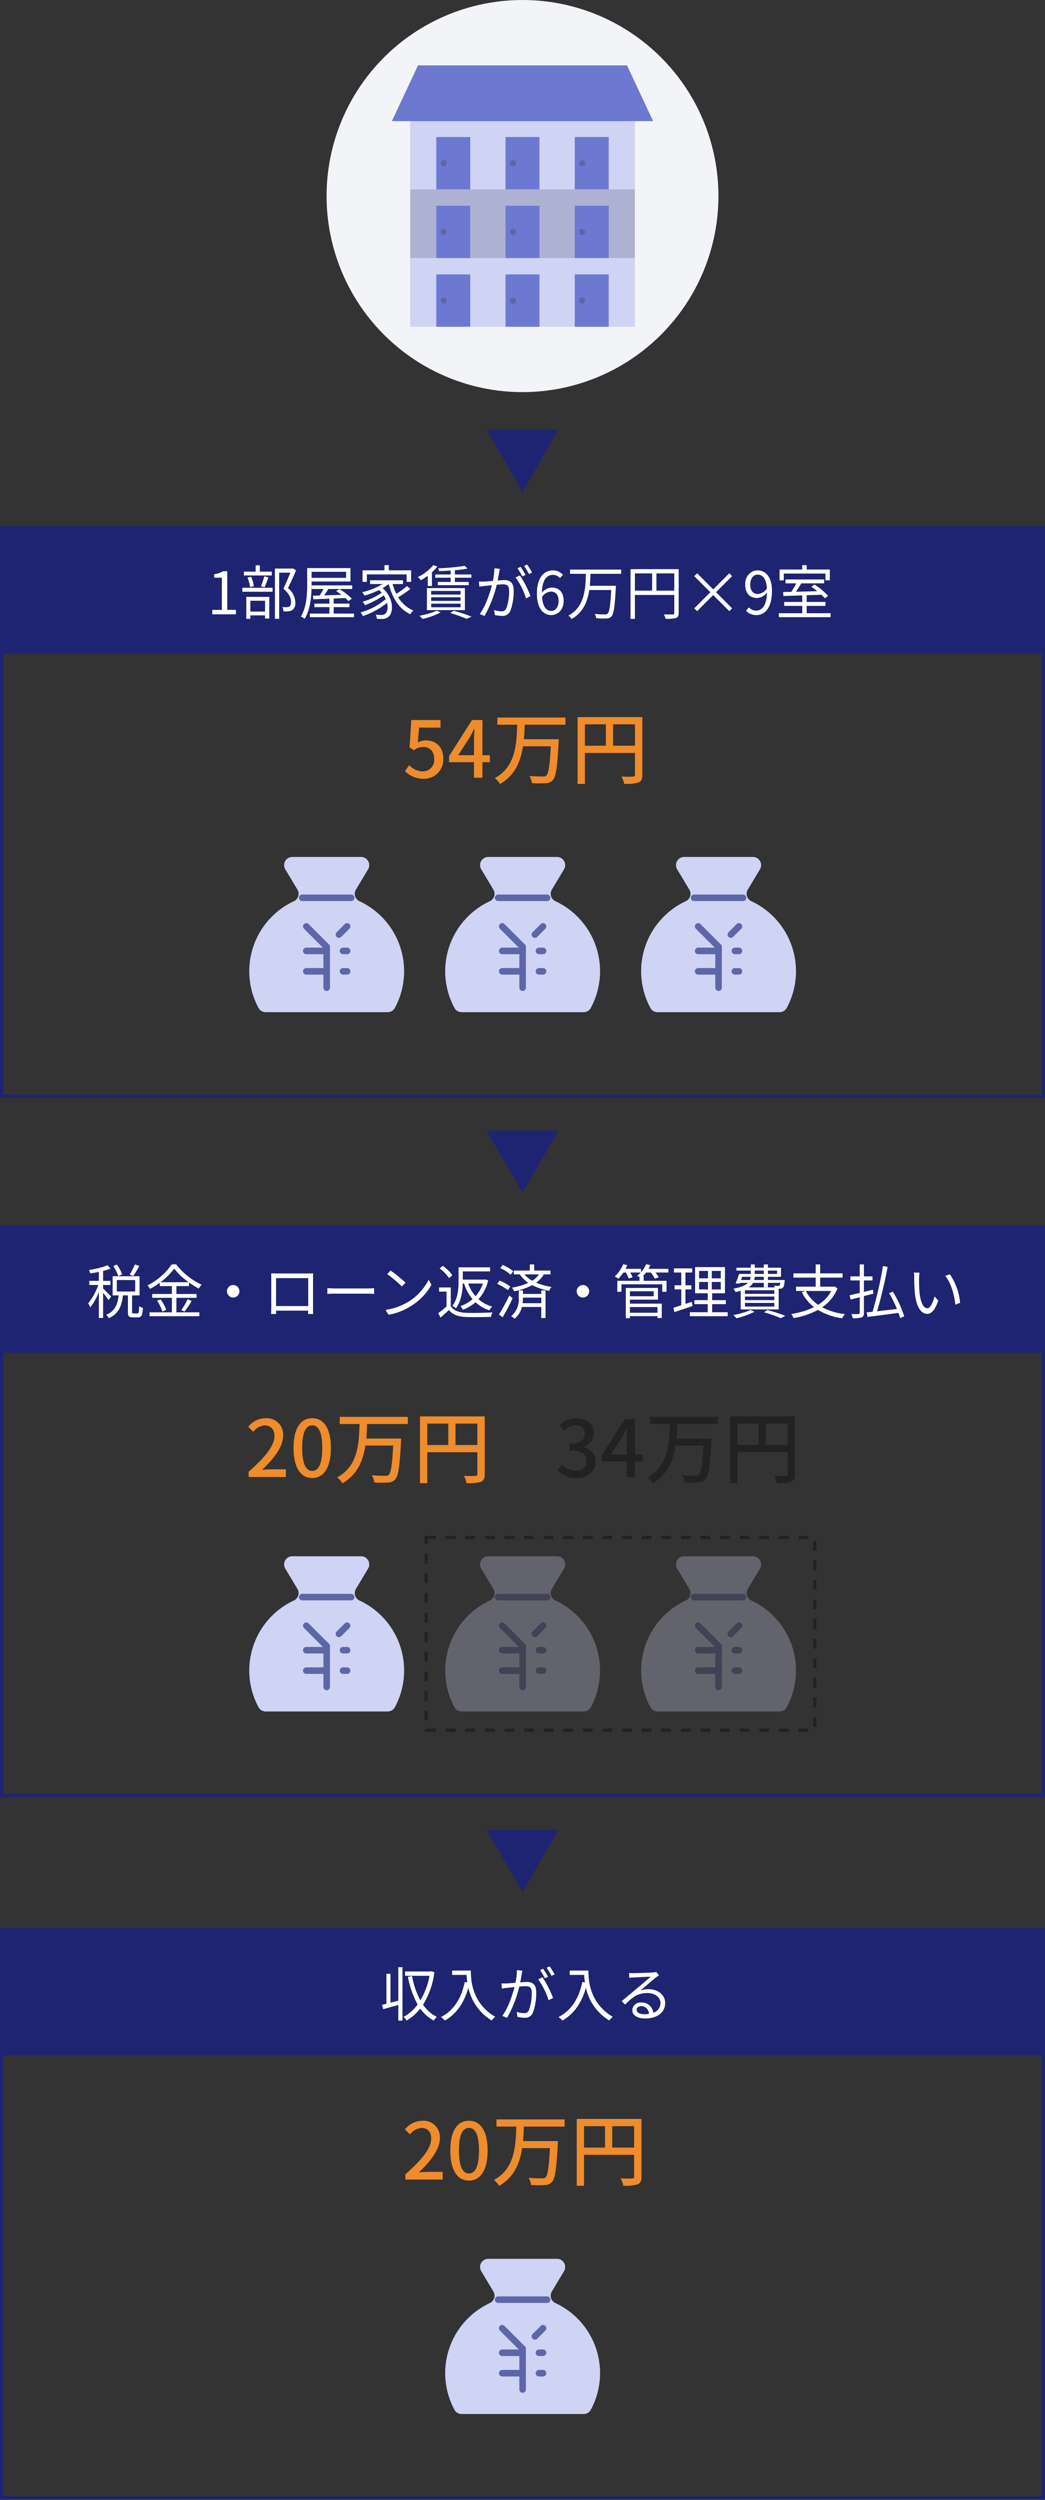 <svg xmlns="http://www.w3.org/2000/svg" xmlns:xlink="http://www.w3.org/1999/xlink" width="320" height="765" viewBox="0 0 320 765"><rect x="0" y="0" width="320" height="765" fill="#333333" stroke="none"/><defs><clipPath id="a"><rect width="80" height="80" fill="none"/></clipPath><clipPath id="b"><rect width="60" height="60" fill="none"/></clipPath></defs><g transform="translate(-5066 -3164)"><g transform="translate(4844 1372)"><circle cx="60" cy="60" r="60" transform="translate(322 1792)" fill="#f3f4f8"/><g transform="translate(342 1812)"><rect width="68.8" height="21.018" transform="translate(5.6 16.946)" fill="#cfd3f4"/><rect width="10.4" height="16.026" transform="translate(13.6 21.938)" fill="#6d79d1"/><rect width="10.4" height="16.026" transform="translate(34.8 21.938)" fill="#6d79d1"/><rect width="10.4" height="16.026" transform="translate(56 21.938)" fill="#6d79d1"/><rect width="68.8" height="21.018" transform="translate(5.6 58.982)" fill="#cfd3f4"/><rect width="10.4" height="16.026" transform="translate(13.6 63.974)" fill="#6d79d1"/><rect width="10.4" height="16.026" transform="translate(34.8 63.974)" fill="#6d79d1"/><rect width="10.4" height="16.026" transform="translate(56 63.974)" fill="#6d79d1"/><rect width="68.8" height="21.018" transform="translate(5.6 37.964)" fill="#aeb2d2"/><rect width="10.4" height="16.026" transform="translate(13.6 42.955)" fill="#6d79d1"/><rect width="10.4" height="16.026" transform="translate(34.8 42.955)" fill="#6d79d1"/><rect width="10.4" height="16.026" transform="translate(56 42.955)" fill="#6d79d1"/><g clip-path="url(#a)"><path d="M57.867,109.786a.933.933,0,1,1-.933-.919.927.927,0,0,1,.933.919" transform="translate(-41.067 -79.836)" fill="#5d66a6"/><path d="M137.367,109.786a.933.933,0,1,1-.933-.919.927.927,0,0,1,.933.919" transform="translate(-99.367 -79.836)" fill="#5d66a6"/><path d="M216.867,109.786a.933.933,0,1,1-.933-.919.927.927,0,0,1,.933.919" transform="translate(-157.667 -79.836)" fill="#5d66a6"/><path d="M57.867,267.422a.933.933,0,1,1-.933-.919.927.927,0,0,1,.933.919" transform="translate(-41.067 -195.436)" fill="#5d66a6"/><path d="M137.367,267.422a.933.933,0,1,1-.933-.919.927.927,0,0,1,.933.919" transform="translate(-99.367 -195.436)" fill="#5d66a6"/><path d="M216.867,267.422a.933.933,0,1,1-.933-.919.927.927,0,0,1,.933.919" transform="translate(-157.667 -195.436)" fill="#5d66a6"/><path d="M57.867,188.6a.933.933,0,1,1-.933-.919.927.927,0,0,1,.933.919" transform="translate(-41.067 -137.636)" fill="#5d66a6"/><path d="M137.367,188.6a.933.933,0,1,1-.933-.919.927.927,0,0,1,.933.919" transform="translate(-99.367 -137.636)" fill="#5d66a6"/><path d="M216.867,188.6a.933.933,0,1,1-.933-.919.927.927,0,0,1,.933.919" transform="translate(-157.667 -137.636)" fill="#5d66a6"/><path d="M72,0H8L0,17.077H80Z" fill="#6d79d1"/></g></g></g><path d="M11,0,22,19H0Z" transform="translate(5237 3314.5) rotate(180)" fill="#1e2471"/><path d="M11,0,22,19H0Z" transform="translate(5237 3529) rotate(180)" fill="#1e2471"/><path d="M11,0,22,19H0Z" transform="translate(5237 3743) rotate(180)" fill="#1e2471"/><path d="M6.432.312a5.828,5.828,0,0,0,5.952-6.12c0-3.864-2.424-5.616-5.376-5.616a4.98,4.98,0,0,0-2.424.624l.408-4.536h6.552v-2.328H2.592L2.064-9.288,3.408-8.4A4.647,4.647,0,0,1,6.24-9.408c2.016,0,3.36,1.344,3.36,3.7A3.452,3.452,0,0,1,6.1-1.944a5.652,5.652,0,0,1-4.128-1.9L.648-2.04A7.817,7.817,0,0,0,6.432.312Zm10.512-7.2,3.48-5.328c.5-.912.984-1.824,1.416-2.712h.1c-.048.96-.144,2.448-.144,3.408v4.632Zm9.7,0H24.384V-17.664H21.192L14.16-6.6v1.848h7.632V0h2.592V-4.752H26.64ZM49.8-16.224v-2.184H28.944v2.184h6.072C34.824-10.248,34.56-3.336,28.152.12a6.684,6.684,0,0,1,1.608,1.8C34.368-.72,36.1-5.016,36.792-9.624h8.52C45-3.792,44.64-1.272,43.944-.672a1.36,1.36,0,0,1-1.128.288c-.648,0-2.352,0-4.056-.144a5.2,5.2,0,0,1,.768,2.184A30.462,30.462,0,0,0,43.7,1.68,2.961,2.961,0,0,0,45.96.7C46.9-.336,47.3-3.216,47.712-10.752c.024-.312.024-1.032.024-1.032H37.08c.144-1.488.192-2.976.24-4.44ZM64.392-9.792v-6.552h6.7v6.552Zm-8.64-6.552h6.432v6.552H55.752Zm17.592-2.208H53.52V1.9h2.232v-9.48H71.088V-.912c0,.432-.144.576-.6.576-.456.024-1.992.048-3.528-.024a7.393,7.393,0,0,1,.816,2.232,13.12,13.12,0,0,0,4.392-.408c.888-.384,1.176-1.056,1.176-2.352Z" transform="translate(5189.352 3402)" fill="#ef8c2b"/><g transform="translate(1)"><g transform="translate(5135 3420)" clip-path="url(#b)"><path d="M38.783,18.525c-.064-.031-.125-.064-.186-.1A2.5,2.5,0,0,1,37.72,15l3.75-6.25A2.5,2.5,0,0,0,39.333,5H18.213a2.5,2.5,0,0,0-2.137,3.75L19.825,15a2.5,2.5,0,0,1-.876,3.425c-.06.036-.122.069-.186.1A23.638,23.638,0,0,0,7.256,49.911q.291.628.619,1.239a2.5,2.5,0,0,0,2.2,1.35h37.4a2.5,2.5,0,0,0,2.2-1.35q.328-.611.619-1.239A23.637,23.637,0,0,0,38.783,18.525" transform="translate(1.265 1.25)" fill="#cfd3f4"/><line x2="15" transform="translate(22.538 18.75)" fill="none" stroke="#5d66a6" stroke-linecap="round" stroke-linejoin="round" stroke-width="2"/><line y1="2.5" x2="2.5" transform="translate(33.788 27.5)" fill="none" stroke="#5d66a6" stroke-linecap="round" stroke-linejoin="round" stroke-width="2"/><line x2="6.25" y2="6.25" transform="translate(23.788 27.5)" fill="none" stroke="#5d66a6" stroke-linecap="round" stroke-linejoin="round" stroke-width="2"/><line y1="12.5" transform="translate(30.038 33.75)" fill="none" stroke="#5d66a6" stroke-linecap="round" stroke-linejoin="round" stroke-width="2"/><line x2="6.25" transform="translate(23.788 35)" fill="none" stroke="#5d66a6" stroke-linecap="round" stroke-linejoin="round" stroke-width="2"/><line x2="1.25" transform="translate(35.038 35)" fill="none" stroke="#5d66a6" stroke-linecap="round" stroke-linejoin="round" stroke-width="2"/><line x2="6.25" transform="translate(23.788 41.25)" fill="none" stroke="#5d66a6" stroke-linecap="round" stroke-linejoin="round" stroke-width="2"/><line x2="1.25" transform="translate(35.038 41.25)" fill="none" stroke="#5d66a6" stroke-linecap="round" stroke-linejoin="round" stroke-width="2"/></g><g transform="translate(5195 3420)" clip-path="url(#b)"><path d="M38.783,18.525c-.064-.031-.125-.064-.186-.1A2.5,2.5,0,0,1,37.72,15l3.75-6.25A2.5,2.5,0,0,0,39.333,5H18.213a2.5,2.5,0,0,0-2.137,3.75L19.825,15a2.5,2.5,0,0,1-.876,3.425c-.06.036-.122.069-.186.1A23.638,23.638,0,0,0,7.256,49.911q.291.628.619,1.239a2.5,2.5,0,0,0,2.2,1.35h37.4a2.5,2.5,0,0,0,2.2-1.35q.328-.611.619-1.239A23.637,23.637,0,0,0,38.783,18.525" transform="translate(1.265 1.25)" fill="#cfd3f4"/><line x2="15" transform="translate(22.538 18.75)" fill="none" stroke="#5d66a6" stroke-linecap="round" stroke-linejoin="round" stroke-width="2"/><line y1="2.5" x2="2.5" transform="translate(33.788 27.5)" fill="none" stroke="#5d66a6" stroke-linecap="round" stroke-linejoin="round" stroke-width="2"/><line x2="6.25" y2="6.25" transform="translate(23.788 27.5)" fill="none" stroke="#5d66a6" stroke-linecap="round" stroke-linejoin="round" stroke-width="2"/><line y1="12.5" transform="translate(30.038 33.75)" fill="none" stroke="#5d66a6" stroke-linecap="round" stroke-linejoin="round" stroke-width="2"/><line x2="6.25" transform="translate(23.788 35)" fill="none" stroke="#5d66a6" stroke-linecap="round" stroke-linejoin="round" stroke-width="2"/><line x2="1.25" transform="translate(35.038 35)" fill="none" stroke="#5d66a6" stroke-linecap="round" stroke-linejoin="round" stroke-width="2"/><line x2="6.25" transform="translate(23.788 41.25)" fill="none" stroke="#5d66a6" stroke-linecap="round" stroke-linejoin="round" stroke-width="2"/><line x2="1.25" transform="translate(35.038 41.25)" fill="none" stroke="#5d66a6" stroke-linecap="round" stroke-linejoin="round" stroke-width="2"/></g><g transform="translate(5255 3420)" clip-path="url(#b)"><path d="M38.783,18.525c-.064-.031-.125-.064-.186-.1A2.5,2.5,0,0,1,37.72,15l3.75-6.25A2.5,2.5,0,0,0,39.333,5H18.213a2.5,2.5,0,0,0-2.137,3.75L19.825,15a2.5,2.5,0,0,1-.876,3.425c-.06.036-.122.069-.186.1A23.638,23.638,0,0,0,7.256,49.911q.291.628.619,1.239a2.5,2.5,0,0,0,2.2,1.35h37.4a2.5,2.5,0,0,0,2.2-1.35q.328-.611.619-1.239A23.637,23.637,0,0,0,38.783,18.525" transform="translate(1.265 1.25)" fill="#cfd3f4"/><line x2="15" transform="translate(22.538 18.75)" fill="none" stroke="#5d66a6" stroke-linecap="round" stroke-linejoin="round" stroke-width="2"/><line y1="2.5" x2="2.5" transform="translate(33.788 27.5)" fill="none" stroke="#5d66a6" stroke-linecap="round" stroke-linejoin="round" stroke-width="2"/><line x2="6.25" y2="6.25" transform="translate(23.788 27.5)" fill="none" stroke="#5d66a6" stroke-linecap="round" stroke-linejoin="round" stroke-width="2"/><line y1="12.5" transform="translate(30.038 33.75)" fill="none" stroke="#5d66a6" stroke-linecap="round" stroke-linejoin="round" stroke-width="2"/><line x2="6.25" transform="translate(23.788 35)" fill="none" stroke="#5d66a6" stroke-linecap="round" stroke-linejoin="round" stroke-width="2"/><line x2="1.25" transform="translate(35.038 35)" fill="none" stroke="#5d66a6" stroke-linecap="round" stroke-linejoin="round" stroke-width="2"/><line x2="6.25" transform="translate(23.788 41.25)" fill="none" stroke="#5d66a6" stroke-linecap="round" stroke-linejoin="round" stroke-width="2"/><line x2="1.25" transform="translate(35.038 41.25)" fill="none" stroke="#5d66a6" stroke-linecap="round" stroke-linejoin="round" stroke-width="2"/></g></g><rect width="320" height="39" transform="translate(5066 3325)" fill="#1e2471"/><path d="M-94.4,0h7.236V-1.368h-2.646V-13.194h-1.26a8.36,8.36,0,0,1-2.736.936v1.044h2.34v9.846H-94.4Zm18.216-13.068h-3.654v-1.926h-1.278v1.926h-3.6v1.17h8.532ZM-78.4-8.3c.378-.792.81-1.98,1.188-3.024l-1.26-.306a24.357,24.357,0,0,1-1.008,3.06Zm-3.276-.324A10.66,10.66,0,0,0-82.5-11.5l-1.116.234a12.443,12.443,0,0,1,.792,2.916Zm3.438,4.464V-.846h-4.5V-4.158Zm-5.742,5.544h1.242V.324h4.5v.954h1.3V-5.346h-7.038Zm-1.206-8.3h9.252V-8.136h-9.252Zm15.48-7.146-.216.054h-5.292V1.368h1.3V-12.744h3.4c-.558,1.44-1.35,3.384-2.088,4.9,1.818,1.566,2.322,2.9,2.322,4.032,0,.648-.108,1.188-.486,1.422a1.824,1.824,0,0,1-.774.2,9.925,9.925,0,0,1-1.422-.036A3.111,3.111,0,0,1-72.585-.9a11.108,11.108,0,0,0,1.566-.036,2.579,2.579,0,0,0,1.17-.4,2.63,2.63,0,0,0,.882-2.34,5.819,5.819,0,0,0-2.268-4.356c.846-1.638,1.764-3.708,2.5-5.4Zm16.29,1.044v1.854H-63.981v-1.854Zm-10.566,2.97h11.9v-4.1H-65.331v4.986c0,2.9-.162,6.966-1.944,9.846a5.708,5.708,0,0,1,1.17.684c1.854-2.988,2.124-7.452,2.124-10.53Zm6.768,9.81V-2.2h4.824v-1.08h-4.824V-4.842l3.564-.144a8.823,8.823,0,0,1,.918.936l1.08-.738a19.87,19.87,0,0,0-3.8-2.952l-1.008.648c.522.324,1.08.72,1.62,1.116-1.836.072-3.672.126-5.31.18.432-.594.9-1.3,1.314-1.962h7.29v-1.1h-12.4v1.1h3.618c-.36.684-.81,1.4-1.206,2l-2.034.054.09,1.1c1.368-.054,3.078-.108,4.95-.2v1.53h-4.608V-2.2h4.608V-.234H-64.5v1.1H-51v-1.1Zm10.152-11.988h12.186v2.3h1.368v-3.546h-6.84v-1.584h-1.332v1.584h-6.7v3.546h1.314Zm12.294,3.564a26.8,26.8,0,0,1-3.258,2.394A16.242,16.242,0,0,1-39.177-9.27h3.168v-1.152H-46.071V-9.27h3.834a21.714,21.714,0,0,1-6.246,2.5,7.887,7.887,0,0,1,.738,1.044,28.214,28.214,0,0,0,4.41-1.71c.306.27.576.54.828.81a19.985,19.985,0,0,1-5.85,2.772,5.688,5.688,0,0,1,.72,1.044A25.608,25.608,0,0,0-41.9-5.814a6.575,6.575,0,0,1,.63,1.152A20.578,20.578,0,0,1-48.987-.576a6.094,6.094,0,0,1,.7,1.116,25.306,25.306,0,0,0,7.416-4.032c.36,1.53.054,2.844-.594,3.33A1.745,1.745,0,0,1-42.705.18,16.087,16.087,0,0,1-44.379.09,3.151,3.151,0,0,1-44,1.368c.576.036,1.134.054,1.566.036A2.7,2.7,0,0,0-40.527.81c1.764-1.224,1.728-5.85-1.71-8.82A12.669,12.669,0,0,0-40.4-9.27h.036c1.116,4.266,3.2,7.686,6.606,9.234a5.742,5.742,0,0,1,.918-1.152,9.6,9.6,0,0,1-4.626-4.05,28.925,28.925,0,0,0,3.726-2.538ZM-21.393-12.2h-4.716v.99h4.716v1.3h-3.96v.99h9.486v-.99h-4.248v-1.3h5.058v-.99h-5.058v-1.3c1.44-.126,2.79-.306,3.852-.5l-.792-.846a65.854,65.854,0,0,1-8.172.756,3.7,3.7,0,0,1,.27.864c1.134-.036,2.358-.09,3.564-.18Zm-5.976,8.928h9V-2.16h-9Zm0-1.944h9v1.1h-9Zm0-1.944h9v1.116h-9Zm-1.3,5.868h11.628V-8.028H-28.665Zm.252-7.4h1.278V-12.87a12.558,12.558,0,0,0,1.656-1.746l-1.224-.45a14.264,14.264,0,0,1-4.752,3.672,6.982,6.982,0,0,1,.972.954,18.625,18.625,0,0,0,2.07-1.368Zm2.754,7.578A23.561,23.561,0,0,1-30.969.432a8.36,8.36,0,0,1,.972.99,24.945,24.945,0,0,0,5.544-2Zm4.1.7a45.758,45.758,0,0,1,5.022,1.782L-15,.7A53.246,53.246,0,0,0-20.421-1.08ZM3.537-12.78a23.673,23.673,0,0,0-1.512-2.448l-.954.4a20.184,20.184,0,0,1,1.494,2.484Zm-2.016.738A25.625,25.625,0,0,0,.027-14.508l-.954.4a22.034,22.034,0,0,1,1.458,2.5Zm-9.54-2.052a19.511,19.511,0,0,1-.45,3.87c-1.08.09-2.106.18-2.7.2-.576.018-1.026.018-1.584,0l.144,1.566c.45-.09,1.17-.162,1.6-.216.468-.054,1.314-.144,2.25-.234C-9.369-6.534-10.683-2.52-12.5-.09L-11.043.5A35.812,35.812,0,0,0-7.3-9.054c.774-.072,1.476-.126,1.908-.126,1.152,0,1.89.288,1.89,1.908a14.8,14.8,0,0,1-.846,5.436A1.49,1.49,0,0,1-5.9-.918a8.125,8.125,0,0,1-2.2-.4l.234,1.53A10.886,10.886,0,0,0-5.751.468a2.521,2.521,0,0,0,2.61-1.476A17.144,17.144,0,0,0-2.115-7.434c0-2.412-1.3-3.042-2.9-3.042-.432,0-1.17.054-2,.126.2-.954.36-2,.468-2.52.054-.36.144-.72.216-1.062Zm6.5,2.808A21.572,21.572,0,0,1,1.665-4.878l1.386-.684A30.158,30.158,0,0,0-.207-11.9ZM9.423-1.044c-1.656,0-2.646-1.494-2.844-4.23a3.439,3.439,0,0,1,2.7-1.692c1.6,0,2.376,1.134,2.376,2.916C11.655-2.25,10.683-1.044,9.423-1.044ZM12.969-12.1a4.053,4.053,0,0,0-3.078-1.35c-2.556,0-4.878,1.98-4.878,7.146,0,4.356,1.872,6.534,4.41,6.534,2.052,0,3.78-1.728,3.78-4.284,0-2.754-1.422-4.14-3.654-4.14a4.1,4.1,0,0,0-3.006,1.6c.072-4.1,1.6-5.49,3.4-5.49a2.79,2.79,0,0,1,2.124,1.008ZM30.825-12.4v-1.3H15.165v1.3h4.842c-.108,4.59-.36,10.134-5.346,12.78a3.823,3.823,0,0,1,.972,1.044c3.546-1.98,4.878-5.328,5.4-8.856h6.732c-.252,4.752-.558,6.732-1.1,7.218a1.086,1.086,0,0,1-.846.234,30.117,30.117,0,0,1-3.132-.144,2.706,2.706,0,0,1,.468,1.314,25.071,25.071,0,0,0,3.168.072,2.043,2.043,0,0,0,1.53-.648c.7-.756.99-2.9,1.314-8.694.018-.18.018-.648.018-.648H21.195c.126-1.242.18-2.484.216-3.672ZM41.607-7.254v-5.274h5.472v5.274Zm-6.588-5.274h5.274v5.274H35.019Zm13.41-1.3H33.687V1.386h1.332V-5.922h12.06V-.414c0,.342-.126.45-.45.45-.342.018-1.512.036-2.736-.018a5.756,5.756,0,0,1,.5,1.332,11.334,11.334,0,0,0,3.2-.234c.612-.234.828-.666.828-1.53ZM64.791-1.836,59.877-6.768,64.791-11.7l-.864-.864L58.995-7.632l-4.914-4.932-.882.882,4.932,4.914L53.2-1.836l.882.864L58.995-5.9,63.927-.972Zm7.9-4.392c-1.566,0-2.358-1.152-2.358-2.934,0-1.8.972-2.988,2.232-2.988,1.692,0,2.7,1.44,2.88,4.158A3.487,3.487,0,0,1,72.693-6.228ZM69.039-1.116A4.2,4.2,0,0,0,72.207.234c2.484,0,4.788-2.052,4.788-7.4,0-4.194-1.89-6.282-4.428-6.282-2.052,0-3.78,1.728-3.78,4.284C68.787-6.426,70.227-5,72.423-5a4.067,4.067,0,0,0,3.042-1.638c-.126,4.1-1.6,5.508-3.312,5.508a2.978,2.978,0,0,1-2.214-1.008ZM80.6-12.474h12.78v2.07h1.332v-3.312H87.615v-1.332h-1.35v1.332H79.317V-10.4H80.6ZM87.615-.342v-2.25h5.76V-3.78h-5.76V-5.85c1.476-.036,3.006-.09,4.5-.144a11.653,11.653,0,0,1,1.062,1.1l1.008-.756a19.843,19.843,0,0,0-4.176-3.456l-.954.666c.576.4,1.206.864,1.8,1.35-2.25.072-4.518.126-6.534.18.558-.792,1.152-1.728,1.656-2.574h6.984v-1.188H81.135v1.188h3.312a26.77,26.77,0,0,1-1.53,2.61c-.918.018-1.764.018-2.5.036l.072,1.224c1.584-.054,3.6-.108,5.778-.18V-3.78H80.739v1.188h5.526v2.25H79.1V.864h15.84V-.342Z" transform="translate(5225.401 3352)" fill="#fff"/><g transform="translate(5066 3325)" fill="none" stroke="#1e2471" stroke-width="1"><rect width="320" height="175" stroke="none"/><rect x="0.5" y="0.5" width="319" height="174" fill="none"/></g><g transform="translate(4147 1451)"><g transform="translate(989 2183)"><g clip-path="url(#b)"><path d="M38.783,18.525c-.064-.031-.125-.064-.186-.1A2.5,2.5,0,0,1,37.72,15l3.75-6.25A2.5,2.5,0,0,0,39.333,5H18.213a2.5,2.5,0,0,0-2.137,3.75L19.825,15a2.5,2.5,0,0,1-.876,3.425c-.06.036-.122.069-.186.1A23.638,23.638,0,0,0,7.256,49.911q.291.628.619,1.239a2.5,2.5,0,0,0,2.2,1.35h37.4a2.5,2.5,0,0,0,2.2-1.35q.328-.611.619-1.239A23.637,23.637,0,0,0,38.783,18.525" transform="translate(1.265 1.25)" fill="#cfd3f4"/><line x2="15" transform="translate(22.538 18.75)" fill="none" stroke="#5d66a6" stroke-linecap="round" stroke-linejoin="round" stroke-width="2"/><line y1="2.5" x2="2.5" transform="translate(33.788 27.5)" fill="none" stroke="#5d66a6" stroke-linecap="round" stroke-linejoin="round" stroke-width="2"/><line x2="6.25" y2="6.25" transform="translate(23.788 27.5)" fill="none" stroke="#5d66a6" stroke-linecap="round" stroke-linejoin="round" stroke-width="2"/><line y1="12.5" transform="translate(30.038 33.75)" fill="none" stroke="#5d66a6" stroke-linecap="round" stroke-linejoin="round" stroke-width="2"/><line x2="6.25" transform="translate(23.788 35)" fill="none" stroke="#5d66a6" stroke-linecap="round" stroke-linejoin="round" stroke-width="2"/><line x2="1.25" transform="translate(35.038 35)" fill="none" stroke="#5d66a6" stroke-linecap="round" stroke-linejoin="round" stroke-width="2"/><line x2="6.25" transform="translate(23.788 41.25)" fill="none" stroke="#5d66a6" stroke-linecap="round" stroke-linejoin="round" stroke-width="2"/><line x2="1.25" transform="translate(35.038 41.25)" fill="none" stroke="#5d66a6" stroke-linecap="round" stroke-linejoin="round" stroke-width="2"/></g></g><g transform="translate(1049 2183)" opacity="0.3"><g clip-path="url(#b)"><path d="M38.783,18.525c-.064-.031-.125-.064-.186-.1A2.5,2.5,0,0,1,37.72,15l3.75-6.25A2.5,2.5,0,0,0,39.333,5H18.213a2.5,2.5,0,0,0-2.137,3.75L19.825,15a2.5,2.5,0,0,1-.876,3.425c-.06.036-.122.069-.186.1A23.638,23.638,0,0,0,7.256,49.911q.291.628.619,1.239a2.5,2.5,0,0,0,2.2,1.35h37.4a2.5,2.5,0,0,0,2.2-1.35q.328-.611.619-1.239A23.637,23.637,0,0,0,38.783,18.525" transform="translate(1.265 1.25)" fill="#cfd3f4"/><line x2="15" transform="translate(22.538 18.75)" fill="none" stroke="#5d66a6" stroke-linecap="round" stroke-linejoin="round" stroke-width="2"/><line y1="2.5" x2="2.5" transform="translate(33.788 27.5)" fill="none" stroke="#5d66a6" stroke-linecap="round" stroke-linejoin="round" stroke-width="2"/><line x2="6.25" y2="6.25" transform="translate(23.788 27.5)" fill="none" stroke="#5d66a6" stroke-linecap="round" stroke-linejoin="round" stroke-width="2"/><line y1="12.5" transform="translate(30.038 33.75)" fill="none" stroke="#5d66a6" stroke-linecap="round" stroke-linejoin="round" stroke-width="2"/><line x2="6.25" transform="translate(23.788 35)" fill="none" stroke="#5d66a6" stroke-linecap="round" stroke-linejoin="round" stroke-width="2"/><line x2="1.25" transform="translate(35.038 35)" fill="none" stroke="#5d66a6" stroke-linecap="round" stroke-linejoin="round" stroke-width="2"/><line x2="6.25" transform="translate(23.788 41.25)" fill="none" stroke="#5d66a6" stroke-linecap="round" stroke-linejoin="round" stroke-width="2"/><line x2="1.25" transform="translate(35.038 41.25)" fill="none" stroke="#5d66a6" stroke-linecap="round" stroke-linejoin="round" stroke-width="2"/></g></g><g transform="translate(1109 2183)" opacity="0.3"><g clip-path="url(#b)"><path d="M38.783,18.525c-.064-.031-.125-.064-.186-.1A2.5,2.5,0,0,1,37.72,15l3.75-6.25A2.5,2.5,0,0,0,39.333,5H18.213a2.5,2.5,0,0,0-2.137,3.75L19.825,15a2.5,2.5,0,0,1-.876,3.425c-.06.036-.122.069-.186.1A23.638,23.638,0,0,0,7.256,49.911q.291.628.619,1.239a2.5,2.5,0,0,0,2.2,1.35h37.4a2.5,2.5,0,0,0,2.2-1.35q.328-.611.619-1.239A23.637,23.637,0,0,0,38.783,18.525" transform="translate(1.265 1.25)" fill="#cfd3f4"/><line x2="15" transform="translate(22.538 18.75)" fill="none" stroke="#5d66a6" stroke-linecap="round" stroke-linejoin="round" stroke-width="2"/><line y1="2.5" x2="2.5" transform="translate(33.788 27.5)" fill="none" stroke="#5d66a6" stroke-linecap="round" stroke-linejoin="round" stroke-width="2"/><line x2="6.25" y2="6.25" transform="translate(23.788 27.5)" fill="none" stroke="#5d66a6" stroke-linecap="round" stroke-linejoin="round" stroke-width="2"/><line y1="12.5" transform="translate(30.038 33.75)" fill="none" stroke="#5d66a6" stroke-linecap="round" stroke-linejoin="round" stroke-width="2"/><line x2="6.25" transform="translate(23.788 35)" fill="none" stroke="#5d66a6" stroke-linecap="round" stroke-linejoin="round" stroke-width="2"/><line x2="1.25" transform="translate(35.038 35)" fill="none" stroke="#5d66a6" stroke-linecap="round" stroke-linejoin="round" stroke-width="2"/><line x2="6.25" transform="translate(23.788 41.25)" fill="none" stroke="#5d66a6" stroke-linecap="round" stroke-linejoin="round" stroke-width="2"/><line x2="1.25" transform="translate(35.038 41.25)" fill="none" stroke="#5d66a6" stroke-linecap="round" stroke-linejoin="round" stroke-width="2"/></g></g><g transform="translate(1049 2183)" fill="none" stroke="#222" stroke-width="1" stroke-dasharray="3"><rect width="120" height="60" stroke="none"/><rect x="0.5" y="0.5" width="119" height="59" fill="none"/></g></g><g transform="translate(4071.088 1442)"><path d="M1.056,0h11.4V-2.352H8.04c-.864,0-1.968.072-2.88.168C8.9-5.76,11.616-9.288,11.616-12.7A5,5,0,0,0,6.288-18,6.932,6.932,0,0,0,.912-15.36l1.56,1.536a4.791,4.791,0,0,1,3.48-1.968c1.968,0,3,1.32,3,3.24,0,2.9-2.688,6.336-7.9,10.944ZM20.52.312c3.456,0,5.712-3.072,5.712-9.216,0-6.1-2.256-9.1-5.712-9.1-3.48,0-5.712,2.976-5.712,9.1C14.808-2.76,17.04.312,20.52.312Zm0-2.184c-1.8,0-3.072-1.92-3.072-7.032,0-5.064,1.272-6.912,3.072-6.912s3.072,1.848,3.072,6.912C23.592-3.792,22.32-1.872,20.52-1.872ZM49.8-16.224v-2.184H28.944v2.184h6.072C34.824-10.248,34.56-3.336,28.152.12a6.684,6.684,0,0,1,1.608,1.8C34.368-.72,36.1-5.016,36.792-9.624h8.52C45-3.792,44.64-1.272,43.944-.672a1.36,1.36,0,0,1-1.128.288c-.648,0-2.352,0-4.056-.144a5.2,5.2,0,0,1,.768,2.184A30.462,30.462,0,0,0,43.7,1.68,2.961,2.961,0,0,0,45.96.7C46.9-.336,47.3-3.216,47.712-10.752c.024-.312.024-1.032.024-1.032H37.08c.144-1.488.192-2.976.24-4.44ZM64.392-9.792v-6.552h6.7v6.552Zm-8.64-6.552h6.432v6.552H55.752Zm17.592-2.208H53.52V1.9h2.232v-9.48H71.088V-.912c0,.432-.144.576-.6.576-.456.024-1.992.048-3.528-.024a7.393,7.393,0,0,1,.816,2.232,13.12,13.12,0,0,0,4.392-.408c.888-.384,1.176-1.056,1.176-2.352Z" transform="translate(1070 2174)" fill="#ef8c2b"/><path d="M6.432.312c3.24,0,5.9-1.872,5.9-5.064A4.473,4.473,0,0,0,8.688-9.168v-.12a4.27,4.27,0,0,0,3.048-4.152c0-2.928-2.232-4.56-5.4-4.56a7.444,7.444,0,0,0-5.064,2.136l1.44,1.728a5.173,5.173,0,0,1,3.528-1.68,2.472,2.472,0,0,1,2.712,2.568c0,1.776-1.152,3.1-4.632,3.1v2.04c3.984,0,5.232,1.272,5.232,3.24,0,1.824-1.368,2.928-3.36,2.928A5.708,5.708,0,0,1,2.016-3.888L.672-2.112A7.332,7.332,0,0,0,6.432.312Zm10.512-7.2,3.48-5.328c.5-.912.984-1.824,1.416-2.712h.1c-.048.96-.144,2.448-.144,3.408v4.632Zm9.7,0H24.384V-17.664H21.192L14.16-6.6v1.848h7.632V0h2.592V-4.752H26.64ZM49.8-16.224v-2.184H28.944v2.184h6.072C34.824-10.248,34.56-3.336,28.152.12a6.684,6.684,0,0,1,1.608,1.8C34.368-.72,36.1-5.016,36.792-9.624h8.52C45-3.792,44.64-1.272,43.944-.672a1.36,1.36,0,0,1-1.128.288c-.648,0-2.352,0-4.056-.144a5.2,5.2,0,0,1,.768,2.184A30.462,30.462,0,0,0,43.7,1.68,2.961,2.961,0,0,0,45.96.7C46.9-.336,47.3-3.216,47.712-10.752c.024-.312.024-1.032.024-1.032H37.08c.144-1.488.192-2.976.24-4.44ZM64.392-9.792v-6.552h6.7v6.552Zm-8.64-6.552h6.432v6.552H55.752Zm17.592-2.208H53.52V1.9h2.232v-9.48H71.088V-.912c0,.432-.144.576-.6.576-.456.024-1.992.048-3.528-.024a7.393,7.393,0,0,1,.816,2.232,13.12,13.12,0,0,0,4.392-.408c.888-.384,1.176-1.056,1.176-2.352Z" transform="translate(1165 2174)" fill="#222"/></g><rect width="320" height="39" transform="translate(5066 3539)" fill="#1e2471"/><path d="M-119.646-15.066a18.951,18.951,0,0,1-1.62,3.114l1.116.45a30.548,30.548,0,0,0,1.854-3.1Zm-3.906,3.042a13.324,13.324,0,0,0-1.6-3.006l-1.116.468a13.776,13.776,0,0,1,1.548,3.1ZM-126.936-5.2c-.36-.414-1.89-2-2.448-2.466v-1.1h2.25v-1.26h-2.25v-3.042a14.924,14.924,0,0,0,2.286-.72l-.918-1.008a26.825,26.825,0,0,1-5.706,1.44,5.039,5.039,0,0,1,.414,1.044c.828-.126,1.746-.27,2.628-.45v2.736h-2.934v1.26h2.754a18.588,18.588,0,0,1-3.1,5.634,6.191,6.191,0,0,1,.666,1.224,19.12,19.12,0,0,0,2.61-4.716V1.332h1.3v-7.7a20.614,20.614,0,0,1,1.638,2.232Zm1.746-5.076h5.634v3.51h-5.634Zm5.13,10.224c-.4,0-.45-.072-.45-.522v-5h2.286v-5.868h-8.244V-5.58h1.836c-.288,2.556-1.008,4.806-3.816,5.94a4.229,4.229,0,0,1,.81,1.026c3.114-1.368,4-3.942,4.32-6.966h1.53v5c0,1.332.288,1.728,1.53,1.728h1.53c1.062,0,1.4-.612,1.53-2.916a3.317,3.317,0,0,1-1.17-.54c-.036,1.962-.126,2.25-.5,2.25Zm8.226-9.558a19.693,19.693,0,0,0,4.212-4.176,21.134,21.134,0,0,0,4.428,4.176Zm4.9,4.77h6.174v-1.17h-6.174V-8.424h3.852V-9.54a22.819,22.819,0,0,0,3.006,1.872,6.061,6.061,0,0,1,.864-1.188,21.2,21.2,0,0,1-7.812-6.228h-1.332a20.181,20.181,0,0,1-7.452,6.462A4.305,4.305,0,0,1-115-7.578a24.226,24.226,0,0,0,2.97-1.872v1.026h3.708v2.412h-6.03v1.17h6.03V-.4h-6.84V.792H-99.9V-.4h-7.038Zm-5.922.9A12.53,12.53,0,0,1-111.222-.63l1.152-.522a11.654,11.654,0,0,0-1.71-3.2Zm8.406,3.312a29.552,29.552,0,0,0,2.2-3.276l-1.26-.486a20.909,20.909,0,0,1-1.926,3.312Zm13-6.21A1.9,1.9,0,0,0-89.55-4.932,1.9,1.9,0,0,0-87.642-6.84,1.9,1.9,0,0,0-89.55-8.748,1.9,1.9,0,0,0-91.458-6.84Zm24.876-4.032v8.55h-9.846v-8.55Zm1.476-.054c0-.45,0-.954.036-1.4-.54.036-1.188.036-1.584.036H-76.32c-.414,0-.9-.018-1.6-.036.036.432.036.99.036,1.4V-2.07c0,.63-.036,1.962-.054,2.178h1.548c-.018-.126-.018-.558-.036-1.026H-66.6c0,.486-.018.9-.018,1.026h1.548c-.018-.2-.036-1.584-.036-2.16Zm4.392,4.9c.558-.054,1.512-.09,2.5-.09h9.882c.81,0,1.566.072,1.926.09V-7.794c-.4.036-1.044.09-1.944.09h-9.864c-1.008,0-1.962-.054-2.5-.09Zm19.35-7.164-1.026,1.1a37.384,37.384,0,0,1,4.482,3.762l1.134-1.134A39.416,39.416,0,0,0-41.364-13.194Zm-1.548,12.06.954,1.476a19.4,19.4,0,0,0,7.074-2.808,17.954,17.954,0,0,0,6.048-6.39l-.864-1.53a16.956,16.956,0,0,1-6.012,6.624A18.586,18.586,0,0,1-42.912-1.134Zm29.826-8.082a11.245,11.245,0,0,1-2.268,3.888,11.687,11.687,0,0,1-2.232-3.888Zm-5.76,0a14.107,14.107,0,0,0,2.574,4.77A10.375,10.375,0,0,1-19.962-2.3a5.8,5.8,0,0,1,.756,1.116,12.6,12.6,0,0,0,3.852-2.3,11.3,11.3,0,0,0,4.248,2.466,4.2,4.2,0,0,1,.864-1.152A10.565,10.565,0,0,1-14.436-4.41a12.9,12.9,0,0,0,2.97-5.76l-.846-.288-.252.054h-6.678v-2.52h8.352v-1.242h-9.648v4.122c0,2.322-.162,5.436-1.908,7.686a3.488,3.488,0,0,1,1.08.738c1.638-2.142,2.052-5.184,2.106-7.6Zm-3.582-2.538a12.772,12.772,0,0,0-2.934-2.88l-.99.792a13.111,13.111,0,0,1,2.9,2.952Zm-.5,3.744h-3.582v1.26h2.286V-2.2a28.051,28.051,0,0,1-2.556,2.07l.72,1.332c.9-.774,1.746-1.548,2.556-2.3,1.152,1.4,2.826,2.034,5.22,2.124,1.98.072,5.706.036,7.668-.036a6.1,6.1,0,0,1,.45-1.368c-2.124.144-6.156.2-8.118.126-2.16-.09-3.762-.684-4.644-2.016ZM-3.8-12.978A12.85,12.85,0,0,0-7.038-14.9l-.72.972a13.294,13.294,0,0,1,3.186,2.016ZM-4.68-8.3a14.468,14.468,0,0,0-3.294-1.8L-8.712-9.09A13.912,13.912,0,0,1-5.436-7.182Zm-.306,2.754A58.786,58.786,0,0,1-8.172.27l1.134.846c.99-1.674,2.178-3.924,3.06-5.832ZM-.918-3.186A12.372,12.372,0,0,0-.828-4.77V-4.9H4.788v1.71ZM4.788-6.03H-.828V-7.092H-2.106V-4.77A6.656,6.656,0,0,1-4.428.792a6.457,6.457,0,0,1,1.044.756,6.493,6.493,0,0,0,2.25-3.582H4.788V1.35H6.1V-7.092H4.788Zm-.7-5.976a7.155,7.155,0,0,1-2.07,1.944A9.019,9.019,0,0,1-.36-12.006Zm3.528,0v-1.17H2.628v-1.872H1.278v1.872H-3.636v1.17h1.854A10.189,10.189,0,0,0,.828-9.414a19.6,19.6,0,0,1-5,1.458A5.32,5.32,0,0,1-3.51-6.822,19.88,19.88,0,0,0,2-8.712,21.276,21.276,0,0,0,7.2-6.966a3.488,3.488,0,0,1,.738-1.188A22.121,22.121,0,0,1,3.222-9.468a8.276,8.276,0,0,0,2.34-2.538ZM15.642-6.84A1.9,1.9,0,0,0,17.55-4.932,1.9,1.9,0,0,0,19.458-6.84,1.9,1.9,0,0,0,17.55-8.748,1.9,1.9,0,0,0,15.642-6.84ZM40.374-2.016V-.27H31.932V-2.016ZM39.222-6.84v1.53h-7.29V-6.84Zm-7.29,2.556h8.6V-7.866H30.672V1.386h1.26V.774h8.442V1.35h1.314V-3.06H31.932ZM43.722-13.7h-6.1a9.451,9.451,0,0,0,.558-1.134L36.9-15.138a8.447,8.447,0,0,1-1.584,2.484V-13.7H30.6a8.959,8.959,0,0,0,.522-1.116l-1.242-.324a9.862,9.862,0,0,1-2.592,3.744,8.267,8.267,0,0,1,1.1.72,12.273,12.273,0,0,0,1.548-1.908h.774a11.344,11.344,0,0,1,.846,1.836l1.188-.36a8.17,8.17,0,0,0-.7-1.476h3.2a7.21,7.21,0,0,1-1.116.99,6.534,6.534,0,0,1,.738.414v1.134H28.08v3.366h1.26v-2.3H41.85v2.3h1.3v-3.366h-7v-1.4h-.27a12.526,12.526,0,0,0,1.008-1.134h1.44a8.36,8.36,0,0,1,1.206,1.89l1.224-.414a8.953,8.953,0,0,0-.972-1.476h3.942ZM50.9-3.618l-1.962.648V-7.416H50.76v-1.26H48.942v-3.906h2.07v-1.26h-5.58v1.26h2.232v3.906H45.612v1.26h2.052v4.842c-.918.306-1.746.558-2.412.756l.306,1.35c1.6-.522,3.654-1.224,5.58-1.872ZM53.118-9.7h2.736v2.3H53.118Zm0-3.366h2.736V-10.8H53.118ZM59.76-10.8H57.006v-2.268H59.76Zm0,3.4H57.006V-9.7H59.76ZM57.114-.432V-2.9h4.194V-4.122H57.114V-6.228h3.924v-8.01H51.894v8.01h3.87v2.106H51.678V-2.9h4.086V-.432H50.292V.792H61.884V-.432Zm9.2-10.836H68.9a2.569,2.569,0,0,1-.234.972h-2.7Zm3.852-1.908h2.772v1.026H70.164Zm6.822,0v1.026H74.2v-1.026Zm-4.05,2.88H70a5.492,5.492,0,0,0,.144-.972h2.79Zm5.058.882a1.978,1.978,0,0,1-.234.828.7.7,0,0,1-.432.09c-.18,0-.684-.018-1.242-.054a3.511,3.511,0,0,1,.2.522H68.292a3.932,3.932,0,0,0,1.35-1.386h3.294v1.35H74.2v-1.35ZM76.158-6.048h-9V-7.164h9Zm0,1.926h-9v-1.1h9Zm0,1.962h-9V-3.276h9Zm-10.3.864H77.49V-7.632h.432a1.244,1.244,0,0,0,.864-.324c.288-.288.4-.81.522-1.908.018-.162.036-.432.036-.432H74.2v-.972h4v-2.79h-4v-.99h-1.26v.99H70.164v-.99H68.94v.99H64.548v.882H68.94v1.026H65.358a27.108,27.108,0,0,1-1.062,2.9l1.242.072.09-.234h2.448c-.738.738-2.07,1.332-4.446,1.782a4.039,4.039,0,0,1,.63,1.026c.594-.126,1.116-.252,1.6-.378Zm3.024.18A23.561,23.561,0,0,1,63.576.432a8.36,8.36,0,0,1,.972.99,24.945,24.945,0,0,0,5.544-2Zm4.1.7a44.606,44.606,0,0,1,5.13,1.8l1.422-.7A54.7,54.7,0,0,0,74.07-1.1ZM93.582-6.93A10.793,10.793,0,0,1,89.568-2.7a11.262,11.262,0,0,1-3.744-4.23ZM94.59-8.3l-.252.054H90.2v-2.772h6.858v-1.3H90.2v-2.736H88.83v2.736H82.008v1.3H88.83v2.772H82.818V-6.93h2.844l-1.08.378A13.21,13.21,0,0,0,88.308-1.98,23.964,23.964,0,0,1,81.324.108a4.652,4.652,0,0,1,.72,1.26,24.369,24.369,0,0,0,7.47-2.5,19.707,19.707,0,0,0,7.434,2.556,4.99,4.99,0,0,1,.846-1.26A20.3,20.3,0,0,1,90.81-1.944a12.72,12.72,0,0,0,4.7-5.8Zm11.772.972-2.772.684v-3.51h2.628v-1.242H103.59v-3.672h-1.278v3.672H99.45v1.242h2.862v3.816c-1.188.288-2.268.54-3.114.72L99.522-4.3c.828-.216,1.782-.468,2.79-.72V-.27c0,.306-.108.378-.378.4s-1.206.036-2.178,0a5.732,5.732,0,0,1,.414,1.26,8.706,8.706,0,0,0,2.718-.234c.522-.216.7-.594.7-1.422V-5.364c.954-.252,1.944-.5,2.9-.756ZM115.938.846a33.805,33.805,0,0,0-3.492-7.578l-1.134.45a36.887,36.887,0,0,1,2.394,4.86c-2.106.252-4.23.486-6.084.7,1.152-3.816,2.43-9.27,3.24-13.59l-1.44-.252A116.345,116.345,0,0,1,106.236-.576c-.666.09-1.278.144-1.818.2l.288,1.386c2.466-.306,6.066-.774,9.468-1.242.216.576.378,1.134.5,1.6Zm4.68-13.374-1.728-.036A9.5,9.5,0,0,1,119-10.98a47.188,47.188,0,0,0,.2,4.752c.486,4.626,2.106,6.3,3.78,6.3,1.224,0,2.322-1.026,3.384-4.05l-1.134-1.3c-.468,1.8-1.3,3.636-2.214,3.636-1.26,0-2.124-1.962-2.412-4.95-.126-1.458-.144-3.1-.126-4.212C120.492-11.268,120.546-12.1,120.618-12.528Zm9.288.486-1.4.486c1.692,2.088,2.772,5.616,3.078,8.82l1.458-.576A18.348,18.348,0,0,0,129.906-12.042Z" transform="translate(5226.956 3566)" fill="#fff"/><g transform="translate(5066 3539)" fill="none" stroke="#1e2471" stroke-width="1"><rect width="320" height="175" stroke="none"/><rect x="0.5" y="0.5" width="319" height="174" fill="none"/></g><path d="M1.056,0h11.4V-2.352H8.04c-.864,0-1.968.072-2.88.168C8.9-5.76,11.616-9.288,11.616-12.7A5,5,0,0,0,6.288-18,6.932,6.932,0,0,0,.912-15.36l1.56,1.536a4.791,4.791,0,0,1,3.48-1.968c1.968,0,3,1.32,3,3.24,0,2.9-2.688,6.336-7.9,10.944ZM20.52.312c3.456,0,5.712-3.072,5.712-9.216,0-6.1-2.256-9.1-5.712-9.1-3.48,0-5.712,2.976-5.712,9.1C14.808-2.76,17.04.312,20.52.312Zm0-2.184c-1.8,0-3.072-1.92-3.072-7.032,0-5.064,1.272-6.912,3.072-6.912s3.072,1.848,3.072,6.912C23.592-3.792,22.32-1.872,20.52-1.872ZM49.8-16.224v-2.184H28.944v2.184h6.072C34.824-10.248,34.56-3.336,28.152.12a6.684,6.684,0,0,1,1.608,1.8C34.368-.72,36.1-5.016,36.792-9.624h8.52C45-3.792,44.64-1.272,43.944-.672a1.36,1.36,0,0,1-1.128.288c-.648,0-2.352,0-4.056-.144a5.2,5.2,0,0,1,.768,2.184A30.462,30.462,0,0,0,43.7,1.68,2.961,2.961,0,0,0,45.96.7C46.9-.336,47.3-3.216,47.712-10.752c.024-.312.024-1.032.024-1.032H37.08c.144-1.488.192-2.976.24-4.44ZM64.392-9.792v-6.552h6.7v6.552Zm-8.64-6.552h6.432v6.552H55.752Zm17.592-2.208H53.52V1.9h2.232v-9.48H71.088V-.912c0,.432-.144.576-.6.576-.456.024-1.992.048-3.528-.024a7.393,7.393,0,0,1,.816,2.232,13.12,13.12,0,0,0,4.392-.408c.888-.384,1.176-1.056,1.176-2.352Z" transform="translate(5189.088 3831)" fill="#ef8c2b"/><rect width="320" height="39" transform="translate(5066 3754)" fill="#1e2471"/><path d="M5.652-4.752c-.828.216-1.638.432-2.394.63v-8.856H2.016V-3.8c-.486.126-.936.234-1.332.324l.324,1.332C2.34-2.5,4-2.97,5.652-3.438V1.35H6.93V-14.994H5.652Zm10.17-9-.234.072H7.722v1.314H15.21A22.282,22.282,0,0,1,12.4-4.842a25.278,25.278,0,0,1-2.538-7.434l-1.26.234a28.007,28.007,0,0,0,2.97,8.46,13.124,13.124,0,0,1-4.32,3.8,4.165,4.165,0,0,1,.918,1.116A14.352,14.352,0,0,0,12.366-2.34a12.319,12.319,0,0,0,4.14,3.69A4.874,4.874,0,0,1,17.478.234,11.078,11.078,0,0,1,13.23-3.528,24.636,24.636,0,0,0,16.7-13.464Zm6.318-.216v1.332h4.428c.036.684.108,1.476.234,2.3l-.792-.126C24.912-5.418,22.7-1.8,18.72.27a8.76,8.76,0,0,1,1.206,1.062c3.582-2.106,5.85-5.382,7.182-10.044A15.533,15.533,0,0,0,34.254,1.314,6.361,6.361,0,0,1,35.334.2c-7.056-4.194-7.47-10.98-7.47-14.166ZM53.532-12.78a23.673,23.673,0,0,0-1.512-2.448l-.954.4a20.184,20.184,0,0,1,1.494,2.484Zm-2.016.738a25.625,25.625,0,0,0-1.494-2.466l-.954.4a22.034,22.034,0,0,1,1.458,2.5Zm-9.54-2.052a19.511,19.511,0,0,1-.45,3.87c-1.08.09-2.106.18-2.7.2-.576.018-1.026.018-1.584,0l.144,1.566c.45-.09,1.17-.162,1.6-.216.468-.054,1.314-.144,2.25-.234-.612,2.376-1.926,6.39-3.744,8.82L38.952.5A35.812,35.812,0,0,0,42.7-9.054c.774-.072,1.476-.126,1.908-.126,1.152,0,1.89.288,1.89,1.908a14.8,14.8,0,0,1-.846,5.436A1.49,1.49,0,0,1,44.1-.918a8.125,8.125,0,0,1-2.2-.4l.234,1.53a10.886,10.886,0,0,0,2.106.252,2.521,2.521,0,0,0,2.61-1.476A17.144,17.144,0,0,0,47.88-7.434c0-2.412-1.3-3.042-2.9-3.042-.432,0-1.17.054-2,.126.2-.954.36-2,.468-2.52.054-.36.144-.72.216-1.062Zm6.5,2.808A21.572,21.572,0,0,1,51.66-4.878l1.386-.684A30.158,30.158,0,0,0,49.788-11.9Zm9.666-2.682v1.332h4.428c.036.684.108,1.476.234,2.3l-.792-.126C60.912-5.418,58.7-1.8,54.72.27a8.76,8.76,0,0,1,1.206,1.062c3.582-2.106,5.85-5.382,7.182-10.044A15.533,15.533,0,0,0,70.254,1.314,6.361,6.361,0,0,1,71.334.2c-7.056-4.194-7.47-10.98-7.47-14.166ZM80.982-.594c-1.332,0-2.358-.5-2.358-1.386,0-.612.612-1.1,1.422-1.1A2.38,2.38,0,0,1,82.4-.7,8.78,8.78,0,0,1,80.982-.594Zm3.672-12.942a6.383,6.383,0,0,1-.972.144c-.936.09-5.166.216-6.084.216a10.121,10.121,0,0,1-1.26-.054l.036,1.494a8.582,8.582,0,0,1,1.206-.108c.918-.054,4.428-.216,5.364-.252-.882.792-3.1,2.664-4.086,3.492-1.044.864-3.33,2.772-4.806,4L75.1-3.546c2.268-2.3,3.888-3.546,6.822-3.546,2.25,0,4.014,1.278,4.014,3.024a3.108,3.108,0,0,1-2.214,3.024,3.52,3.52,0,0,0-3.672-3.15,2.533,2.533,0,0,0-2.754,2.34C77.292-.378,78.786.7,81.216.7c3.762,0,6.156-1.872,6.156-4.752,0-2.412-2.142-4.212-5.112-4.212a7.574,7.574,0,0,0-2.412.378c1.368-1.152,3.762-3.258,4.644-3.924.27-.2.666-.468.99-.684Z" transform="translate(5182.316 3781)" fill="#fff"/><g transform="translate(5196 3849)" clip-path="url(#b)"><path d="M38.783,18.525c-.064-.031-.125-.064-.186-.1A2.5,2.5,0,0,1,37.72,15l3.75-6.25A2.5,2.5,0,0,0,39.333,5H18.213a2.5,2.5,0,0,0-2.137,3.75L19.825,15a2.5,2.5,0,0,1-.876,3.425c-.06.036-.122.069-.186.1A23.638,23.638,0,0,0,7.256,49.911q.291.628.619,1.239a2.5,2.5,0,0,0,2.2,1.35h37.4a2.5,2.5,0,0,0,2.2-1.35q.328-.611.619-1.239A23.637,23.637,0,0,0,38.783,18.525" transform="translate(1.265 1.25)" fill="#cfd3f4"/><line x2="15" transform="translate(22.538 18.75)" fill="none" stroke="#5d66a6" stroke-linecap="round" stroke-linejoin="round" stroke-width="2"/><line y1="2.5" x2="2.5" transform="translate(33.788 27.5)" fill="none" stroke="#5d66a6" stroke-linecap="round" stroke-linejoin="round" stroke-width="2"/><line x2="6.25" y2="6.25" transform="translate(23.788 27.5)" fill="none" stroke="#5d66a6" stroke-linecap="round" stroke-linejoin="round" stroke-width="2"/><line y1="12.5" transform="translate(30.038 33.75)" fill="none" stroke="#5d66a6" stroke-linecap="round" stroke-linejoin="round" stroke-width="2"/><line x2="6.25" transform="translate(23.788 35)" fill="none" stroke="#5d66a6" stroke-linecap="round" stroke-linejoin="round" stroke-width="2"/><line x2="1.25" transform="translate(35.038 35)" fill="none" stroke="#5d66a6" stroke-linecap="round" stroke-linejoin="round" stroke-width="2"/><line x2="6.25" transform="translate(23.788 41.25)" fill="none" stroke="#5d66a6" stroke-linecap="round" stroke-linejoin="round" stroke-width="2"/><line x2="1.25" transform="translate(35.038 41.25)" fill="none" stroke="#5d66a6" stroke-linecap="round" stroke-linejoin="round" stroke-width="2"/></g><g transform="translate(5066 3754)" fill="none" stroke="#1e2471" stroke-width="1"><rect width="320" height="175" stroke="none"/><rect x="0.5" y="0.5" width="319" height="174" fill="none"/></g></g></svg>